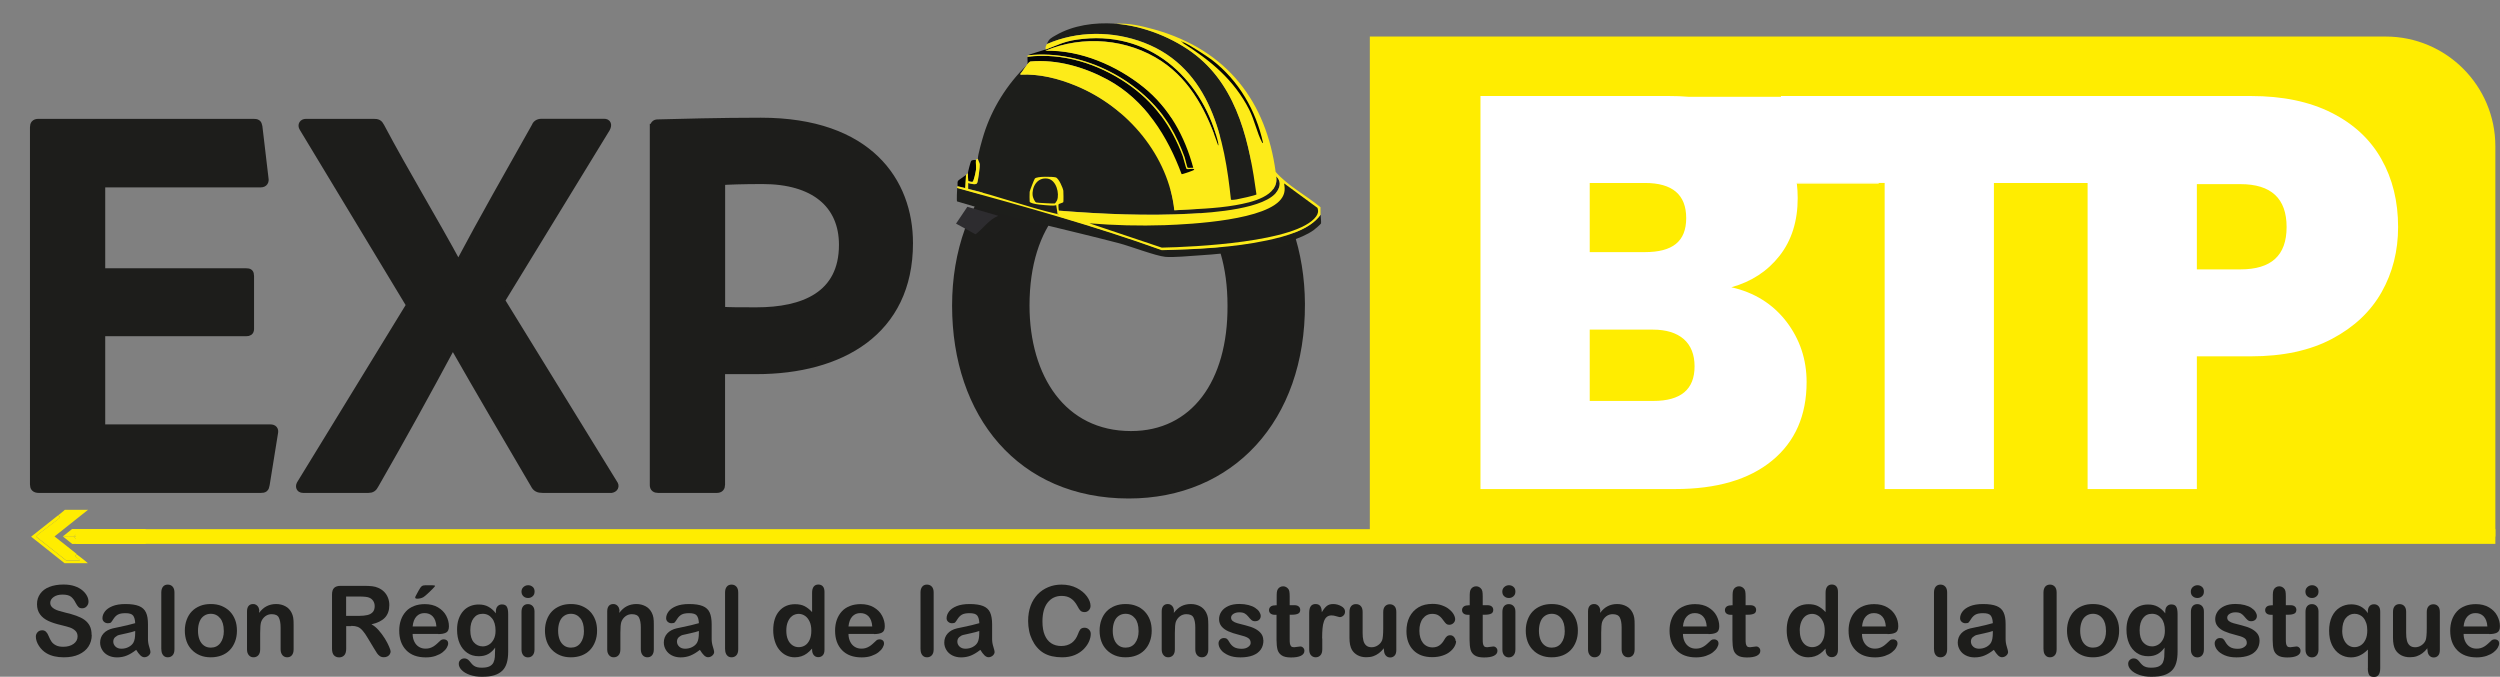 <svg xmlns="http://www.w3.org/2000/svg" id="Calque_1" data-name="Calque 1" viewBox="0 0 322.87 87.4"><rect x="0" y="0" width="322.87" height="87.4" fill="#808080" stroke="none"/><defs><style>      .cls-1 {        fill: #1d1e1b;      }      .cls-2, .cls-3 {        fill: #1d1d1b;      }      .cls-4 {        fill: #050505;      }      .cls-5 {        fill: #fff;      }      .cls-6 {        fill: #ffed00;      }      .cls-7 {        fill: #2d2c2f;      }      .cls-3 {        stroke: #1d1d1b;        stroke-miterlimit: 10;      }      .cls-8 {        fill: #fdeb19;      }      .cls-9 {        fill: #80761d;      }    </style></defs><path class="cls-6" d="M176.9,4.71h145.36v64.57h-131.19c-7.82,0-14.17-6.35-14.17-14.17V4.71h0Z" transform="translate(499.17 74) rotate(180)"></path><g><path class="cls-2" d="M11.85,82.01c0,.55-.14,1.04-.42,1.48s-.7.78-1.24,1.03-1.19.37-1.94.37c-.9,0-1.63-.17-2.22-.51-.41-.24-.75-.57-1.01-.98s-.39-.8-.39-1.19c0-.22.08-.41.23-.57s.35-.24.59-.24c.19,0,.36.06.49.19s.25.31.34.55c.12.29.24.53.37.72s.32.35.57.48.56.19.96.19c.54,0,.99-.13,1.33-.38s.51-.57.51-.95c0-.3-.09-.55-.28-.73s-.42-.33-.71-.43-.68-.2-1.17-.32c-.65-.15-1.2-.33-1.64-.54s-.79-.48-1.05-.84-.39-.79-.39-1.32.14-.94.41-1.33.67-.69,1.18-.89,1.12-.31,1.82-.31c.56,0,1.04.07,1.45.21s.74.32,1.01.55.46.47.59.72.19.5.19.74c0,.22-.08.42-.23.59s-.35.26-.58.26c-.21,0-.37-.05-.48-.16s-.23-.28-.36-.52c-.16-.34-.36-.61-.59-.8s-.6-.29-1.11-.29c-.47,0-.86.1-1.15.31s-.44.46-.44.75c0,.18.05.34.15.47s.24.25.41.34.35.17.53.22.47.13.88.24c.51.12.98.25,1.39.4s.77.32,1.06.53.52.47.68.78.24.7.24,1.16Z"></path><path class="cls-2" d="M17.57,83.94c-.41.32-.8.56-1.19.72-.38.16-.81.24-1.28.24-.43,0-.81-.09-1.14-.26s-.58-.4-.76-.7-.27-.61-.27-.95c0-.46.15-.86.44-1.18s.7-.54,1.21-.66c.11-.02.37-.08.8-.17s.79-.17,1.09-.24.63-.16.99-.26c-.02-.45-.11-.77-.27-.98s-.49-.31-.99-.31c-.43,0-.75.06-.97.18s-.4.3-.56.54-.26.4-.33.47-.2.11-.41.11c-.19,0-.35-.06-.49-.18s-.21-.28-.21-.47c0-.3.11-.59.32-.87s.54-.51.98-.69,1-.27,1.67-.27c.74,0,1.33.09,1.75.26s.73.45.9.83c.18.38.26.88.26,1.51,0,.4,0,.73,0,1.01s0,.58,0,.92c0,.32.05.65.16.99s.16.57.16.67c0,.17-.08.33-.24.47s-.35.21-.55.21c-.17,0-.34-.08-.51-.24s-.35-.4-.54-.71ZM17.46,81.49c-.25.09-.61.19-1.08.29s-.8.18-.98.22-.36.14-.52.28-.25.33-.25.58.1.47.29.65.45.27.76.27c.33,0,.64-.07.93-.22s.49-.34.62-.57c.15-.26.23-.68.23-1.26v-.24Z"></path><path class="cls-2" d="M20.83,83.86v-7.33c0-.34.08-.59.23-.77s.35-.26.61-.26.46.09.62.26.24.43.24.77v7.33c0,.34-.08.6-.24.77s-.36.26-.62.26-.45-.09-.6-.27-.23-.43-.23-.76Z"></path><path class="cls-2" d="M30.6,81.46c0,.5-.08.97-.24,1.39s-.38.79-.68,1.1-.65.54-1.07.7-.88.24-1.39.24-.97-.08-1.38-.25-.76-.4-1.06-.71-.53-.67-.68-1.09-.23-.88-.23-1.39.08-.98.24-1.41.38-.79.67-1.09.65-.53,1.07-.7.88-.24,1.38-.24.98.08,1.39.25.77.4,1.07.71.52.67.68,1.09.23.89.23,1.39ZM28.9,81.46c0-.69-.15-1.23-.46-1.61s-.71-.58-1.22-.58c-.33,0-.62.09-.87.26s-.45.42-.58.76-.2.72-.2,1.17.07.83.2,1.16.33.58.58.76.54.26.88.26c.51,0,.92-.19,1.22-.58s.46-.92.46-1.6Z"></path><path class="cls-2" d="M33.46,78.95v.2c.3-.39.62-.68.98-.86s.76-.28,1.22-.28.84.1,1.2.29.61.47.79.82c.11.21.18.43.22.67s.05.54.05.92v3.15c0,.34-.08.59-.23.77s-.36.26-.6.26-.46-.09-.61-.27-.24-.43-.24-.76v-2.82c0-.56-.08-.98-.23-1.28s-.46-.44-.93-.44c-.3,0-.58.09-.82.27s-.43.43-.54.74c-.08.25-.12.72-.12,1.41v2.12c0,.34-.08.6-.24.77s-.36.26-.62.26-.44-.09-.6-.27-.24-.43-.24-.76v-4.89c0-.32.07-.56.21-.72s.33-.24.58-.24c.15,0,.28.03.4.11s.22.18.29.32.11.31.11.51Z"></path><path class="cls-2" d="M45.35,80.86h-.64v2.92c0,.38-.08.67-.25.85s-.39.27-.66.27c-.29,0-.52-.1-.68-.28s-.24-.47-.24-.84v-6.99c0-.4.09-.68.27-.86s.46-.27.86-.27h2.99c.41,0,.77.02,1.06.05s.56.11.79.21c.28.12.54.29.76.51s.38.48.5.78.17.61.17.94c0,.68-.19,1.22-.57,1.62s-.96.69-1.74.86c.33.17.64.43.94.77s.56.7.8,1.08.41.73.54,1.03.2.52.2.63-.04.24-.11.36-.18.21-.31.28-.28.1-.46.1c-.21,0-.38-.05-.52-.15s-.26-.22-.36-.37-.24-.37-.41-.66l-.74-1.23c-.26-.45-.5-.79-.71-1.03s-.42-.4-.63-.48-.49-.13-.81-.13ZM46.4,77.04h-1.7v2.5h1.65c.44,0,.81-.04,1.11-.11s.53-.21.69-.39.24-.44.24-.76c0-.25-.06-.47-.19-.67s-.31-.34-.53-.43c-.21-.09-.64-.14-1.27-.14Z"></path><path class="cls-2" d="M56.6,81.87h-3.31c0,.38.08.72.23,1.02s.35.51.6.66.53.22.83.22c.2,0,.39-.02.55-.07s.33-.12.49-.22.3-.21.43-.33.3-.27.51-.47c.09-.07.21-.11.37-.11.17,0,.31.05.42.14s.16.23.16.4c0,.15-.06.33-.18.54s-.3.4-.54.59-.54.34-.91.47-.79.19-1.26.19c-1.09,0-1.93-.31-2.53-.93s-.9-1.46-.9-2.52c0-.5.07-.96.22-1.39s.37-.79.65-1.1.64-.54,1.05-.7.88-.24,1.39-.24c.66,0,1.23.14,1.7.42s.83.64,1.06,1.08.35.89.35,1.35c0,.43-.12.7-.37.83s-.59.19-1.03.19ZM53.29,80.91h3.07c-.04-.58-.2-1.01-.47-1.3s-.63-.43-1.07-.43-.77.15-1.04.44-.43.72-.49,1.29ZM55.03,75.59h.84c.21,0,.32.03.32.09,0,.03-.12.17-.35.4s-.46.46-.7.67-.4.34-.49.39c-.24.12-.49.18-.76.18-.18,0-.27-.05-.27-.15,0-.07.05-.19.16-.37l.28-.52c.16-.3.3-.49.42-.58s.3-.12.54-.12Z"></path><path class="cls-2" d="M65.63,79.26v4.91c0,.56-.06,1.04-.18,1.45-.12.4-.31.74-.58,1s-.61.46-1.04.59-.96.19-1.59.19c-.58,0-1.1-.08-1.56-.24s-.81-.37-1.06-.63-.37-.52-.37-.8c0-.21.07-.37.21-.5s.31-.2.51-.2c.25,0,.46.11.65.33.09.11.18.22.28.34s.2.21.32.29.26.14.42.18.36.06.57.06c.44,0,.78-.06,1.02-.18s.41-.29.51-.51.15-.45.17-.7.03-.65.04-1.2c-.26.36-.56.64-.9.83s-.75.28-1.22.28c-.57,0-1.06-.14-1.48-.43s-.75-.69-.98-1.21-.34-1.12-.34-1.8c0-.51.07-.97.21-1.37s.34-.75.59-1.03.55-.49.89-.63.7-.21,1.1-.21c.48,0,.89.09,1.24.28s.68.47.98.86v-.23c0-.29.07-.52.22-.68s.33-.24.56-.24c.33,0,.54.11.65.32s.16.52.16.92ZM60.74,81.4c0,.69.15,1.2.45,1.55s.69.53,1.16.53c.28,0,.55-.08.8-.23s.45-.38.61-.68.24-.67.24-1.11c0-.69-.15-1.23-.46-1.61s-.7-.58-1.2-.58-.87.18-1.16.55-.44.89-.44,1.57Z"></path><path class="cls-2" d="M68.2,77.23c-.24,0-.44-.07-.6-.22s-.25-.35-.25-.61c0-.24.09-.44.26-.59s.37-.23.6-.23.41.07.58.21.25.34.25.61-.08.46-.25.61-.36.22-.59.22ZM69.03,78.98v4.89c0,.34-.08.59-.24.77s-.37.26-.61.26-.45-.09-.6-.27-.23-.43-.23-.76v-4.84c0-.33.08-.59.23-.76s.36-.25.6-.25.45.08.61.25.24.4.24.71Z"></path><path class="cls-2" d="M77.11,81.46c0,.5-.08.97-.24,1.39s-.38.79-.68,1.1-.65.54-1.07.7-.88.24-1.39.24-.97-.08-1.38-.25-.76-.4-1.06-.71-.53-.67-.68-1.09-.23-.88-.23-1.39.08-.98.24-1.41.38-.79.67-1.09.65-.53,1.07-.7.88-.24,1.38-.24.98.08,1.39.25.77.4,1.07.71.52.67.68,1.09.23.89.23,1.39ZM75.41,81.46c0-.69-.15-1.23-.46-1.61s-.71-.58-1.22-.58c-.33,0-.62.09-.87.26s-.45.42-.58.76-.2.72-.2,1.17.07.83.2,1.16.33.58.58.76.54.26.88.26c.51,0,.92-.19,1.22-.58s.46-.92.46-1.6Z"></path><path class="cls-2" d="M79.98,78.95v.2c.3-.39.62-.68.98-.86s.76-.28,1.22-.28.84.1,1.2.29.61.47.79.82c.11.21.18.43.22.67s.05.54.05.92v3.15c0,.34-.08.59-.23.77s-.36.26-.6.26-.46-.09-.61-.27-.24-.43-.24-.76v-2.82c0-.56-.08-.98-.23-1.28s-.46-.44-.93-.44c-.3,0-.58.09-.82.27s-.43.43-.54.74c-.08.25-.12.72-.12,1.41v2.12c0,.34-.08.6-.24.77s-.36.26-.62.26-.44-.09-.6-.27-.24-.43-.24-.76v-4.89c0-.32.07-.56.21-.72s.33-.24.58-.24c.15,0,.28.03.4.11s.22.18.29.32.11.31.11.51Z"></path><path class="cls-2" d="M90.37,83.94c-.41.32-.8.56-1.19.72s-.81.24-1.28.24c-.43,0-.81-.09-1.14-.26s-.58-.4-.76-.7-.27-.61-.27-.95c0-.46.15-.86.44-1.18s.7-.54,1.21-.66c.11-.02.37-.08.8-.17s.79-.17,1.09-.24.63-.16.99-.26c-.02-.45-.11-.77-.27-.98s-.49-.31-.99-.31c-.43,0-.75.06-.97.18s-.4.3-.56.54-.26.4-.33.47-.2.11-.41.11c-.19,0-.35-.06-.49-.18s-.21-.28-.21-.47c0-.3.11-.59.32-.87s.54-.51.98-.69,1-.27,1.67-.27c.74,0,1.33.09,1.75.26s.73.45.9.83.26.88.26,1.51c0,.4,0,.73,0,1.01s0,.58,0,.92c0,.32.05.65.16.99s.16.57.16.67c0,.17-.08.33-.24.47s-.35.21-.55.21c-.17,0-.34-.08-.51-.24s-.35-.4-.54-.71ZM90.26,81.49c-.25.09-.61.19-1.08.29s-.8.18-.98.22-.36.14-.52.28-.25.33-.25.58.1.47.29.65.45.27.76.27c.33,0,.64-.07.93-.22s.49-.34.62-.57c.15-.26.23-.68.23-1.26v-.24Z"></path><path class="cls-2" d="M93.64,83.86v-7.33c0-.34.08-.59.23-.77s.35-.26.61-.26.46.09.62.26.24.43.24.77v7.33c0,.34-.08.6-.24.77s-.36.26-.62.26-.45-.09-.6-.27-.23-.43-.23-.76Z"></path><path class="cls-2" d="M104.88,83.93v-.17c-.23.26-.45.47-.67.63s-.46.29-.72.37-.54.13-.85.13c-.4,0-.78-.09-1.12-.26s-.64-.42-.89-.73-.44-.69-.57-1.12-.2-.89-.2-1.39c0-1.06.26-1.88.77-2.47s1.2-.89,2.04-.89c.49,0,.9.08,1.23.25s.66.42.98.77v-2.5c0-.35.07-.61.21-.79s.34-.27.59-.27.45.08.59.24.21.4.21.72v7.46c0,.32-.07.56-.22.72s-.34.24-.58.24-.42-.08-.57-.25-.23-.41-.23-.72ZM101.55,81.44c0,.46.07.85.21,1.17s.34.56.59.73.52.24.81.24.57-.08.81-.23.44-.39.59-.71.22-.72.22-1.2c0-.45-.07-.84-.22-1.16s-.34-.57-.59-.74-.52-.26-.82-.26-.59.09-.83.26-.43.43-.57.76-.2.71-.2,1.14Z"></path><path class="cls-2" d="M112.89,81.87h-3.31c0,.38.08.72.23,1.02s.35.51.6.66.53.22.83.22c.2,0,.39-.02.55-.07s.33-.12.49-.22.3-.21.43-.33.3-.27.51-.47c.09-.07.21-.11.37-.11.17,0,.31.05.42.14s.16.23.16.4c0,.15-.06.33-.18.54s-.3.4-.54.59-.54.34-.91.47-.79.19-1.26.19c-1.09,0-1.93-.31-2.53-.93s-.9-1.46-.9-2.52c0-.5.07-.96.22-1.39s.37-.79.65-1.1.64-.54,1.05-.7.88-.24,1.39-.24c.66,0,1.23.14,1.7.42s.83.64,1.06,1.08.35.89.35,1.35c0,.43-.12.7-.37.83s-.59.19-1.03.19ZM109.58,80.91h3.07c-.04-.58-.2-1.01-.47-1.3s-.63-.43-1.07-.43-.77.15-1.04.44-.43.72-.49,1.29Z"></path><path class="cls-2" d="M118.88,83.86v-7.33c0-.34.08-.59.23-.77s.35-.26.61-.26.46.09.62.26.24.43.24.77v7.33c0,.34-.08.6-.24.77s-.36.26-.62.26-.45-.09-.6-.27-.23-.43-.23-.76Z"></path><path class="cls-2" d="M126.59,83.94c-.41.32-.8.56-1.19.72s-.81.24-1.28.24c-.43,0-.81-.09-1.14-.26s-.58-.4-.76-.7-.27-.61-.27-.95c0-.46.15-.86.44-1.18s.7-.54,1.21-.66c.11-.02.37-.08.8-.17s.79-.17,1.09-.24.63-.16.99-.26c-.02-.45-.11-.77-.27-.98s-.49-.31-.99-.31c-.43,0-.75.06-.97.18s-.4.3-.56.54-.26.4-.33.47-.2.11-.41.11c-.19,0-.35-.06-.49-.18s-.21-.28-.21-.47c0-.3.11-.59.32-.87s.54-.51.98-.69,1-.27,1.67-.27c.74,0,1.33.09,1.75.26s.73.45.9.83.26.88.26,1.51c0,.4,0,.73,0,1.01s0,.58,0,.92c0,.32.05.65.16.99.11.34.16.57.16.67,0,.17-.08.33-.24.47s-.35.21-.55.21c-.17,0-.34-.08-.51-.24s-.35-.4-.54-.71ZM126.47,81.49c-.25.09-.61.19-1.08.29s-.8.18-.98.22-.36.14-.52.28-.25.33-.25.58.1.47.29.65.45.27.76.27c.33,0,.64-.07.93-.22s.49-.34.62-.57c.15-.26.23-.68.23-1.26v-.24Z"></path><path class="cls-2" d="M140.87,81.87c0,.29-.07.6-.21.94s-.37.67-.67.99c-.31.32-.7.59-1.17.79-.48.2-1.03.3-1.66.3-.48,0-.91-.05-1.31-.14-.39-.09-.75-.23-1.07-.42-.32-.19-.61-.44-.88-.76-.24-.28-.44-.6-.61-.96-.17-.35-.3-.73-.38-1.13-.08-.4-.13-.83-.13-1.28,0-.73.11-1.38.32-1.96.21-.58.52-1.07.91-1.48s.86-.72,1.39-.94,1.1-.32,1.7-.32c.73,0,1.39.15,1.96.44.57.29,1.01.66,1.32,1.09.31.43.46.84.46,1.22,0,.21-.07.4-.22.56s-.33.24-.54.24c-.24,0-.41-.06-.53-.17s-.25-.3-.39-.58c-.24-.45-.52-.79-.85-1.01-.32-.22-.72-.33-1.2-.33-.76,0-1.36.29-1.81.86-.45.57-.67,1.39-.67,2.45,0,.71.1,1.29.3,1.76s.48.82.84,1.05c.36.23.79.35,1.28.35.53,0,.97-.13,1.34-.39s.64-.65.83-1.15c.08-.24.18-.43.29-.59.12-.15.3-.23.56-.23.22,0,.41.08.56.23.16.15.24.34.24.57Z"></path><path class="cls-2" d="M148.74,81.46c0,.5-.08.97-.24,1.39-.16.43-.38.79-.68,1.1s-.65.54-1.07.7c-.41.16-.88.24-1.39.24s-.97-.08-1.38-.25-.76-.4-1.06-.71c-.3-.31-.53-.67-.68-1.09s-.23-.88-.23-1.39.08-.98.24-1.41c.16-.43.38-.79.67-1.09.29-.3.65-.53,1.07-.7.42-.16.88-.24,1.38-.24s.98.08,1.39.25c.42.16.77.4,1.07.71s.52.67.68,1.09.23.89.23,1.39ZM147.04,81.46c0-.69-.15-1.23-.46-1.61s-.71-.58-1.22-.58c-.33,0-.62.09-.87.26-.25.17-.45.42-.58.76s-.2.72-.2,1.17.07.83.2,1.16c.13.33.33.58.58.76.25.18.54.26.88.26.51,0,.92-.19,1.22-.58s.46-.92.46-1.6Z"></path><path class="cls-2" d="M151.6,78.95v.2c.3-.39.62-.68.97-.86s.76-.28,1.22-.28.84.1,1.2.29c.35.19.61.47.79.82.11.21.18.43.22.67.03.24.05.54.05.92v3.15c0,.34-.08.59-.23.77s-.36.26-.6.26-.46-.09-.61-.27c-.16-.18-.24-.43-.24-.76v-2.82c0-.56-.08-.98-.23-1.28s-.46-.44-.93-.44c-.3,0-.58.09-.82.27s-.43.43-.54.74c-.08.25-.12.72-.12,1.41v2.12c0,.34-.08.6-.24.77-.16.17-.36.26-.62.26s-.44-.09-.6-.27c-.16-.18-.24-.43-.24-.76v-4.89c0-.32.07-.56.21-.72.14-.16.33-.24.58-.24.15,0,.28.03.4.11.12.07.22.18.29.32.07.14.11.31.11.51Z"></path><path class="cls-2" d="M163.17,82.68c0,.47-.11.87-.34,1.2-.23.33-.56.58-1.01.76-.44.17-.98.26-1.62.26s-1.13-.09-1.56-.28-.75-.42-.96-.7c-.21-.28-.31-.56-.31-.84,0-.19.07-.34.2-.48.13-.13.3-.2.5-.2.18,0,.31.04.41.13.09.09.19.21.27.37.17.3.38.53.62.67s.57.22.99.22c.34,0,.62-.08.83-.23s.33-.32.33-.52c0-.3-.11-.51-.34-.65-.22-.14-.6-.27-1.11-.39-.58-.14-1.06-.3-1.42-.46s-.66-.37-.88-.63c-.22-.26-.33-.58-.33-.96,0-.34.1-.66.3-.96.2-.3.5-.54.89-.72.39-.18.87-.27,1.43-.27.44,0,.83.05,1.18.14.35.09.64.21.87.37.23.15.41.32.53.51.12.19.18.37.18.54,0,.19-.07.35-.2.48s-.31.19-.55.19c-.17,0-.32-.05-.44-.15-.12-.1-.26-.25-.42-.45-.13-.16-.28-.3-.45-.4s-.41-.15-.71-.15-.56.07-.76.2c-.2.13-.3.29-.3.49,0,.18.07.32.22.44s.35.21.6.28c.25.07.6.16,1.04.27.52.13.95.28,1.28.46.33.18.58.39.76.63.17.24.26.52.26.83Z"></path><path class="cls-2" d="M164.69,78.17h.19v-1.02c0-.27,0-.49.02-.64.02-.15.05-.29.12-.4.07-.12.16-.21.28-.28s.26-.11.41-.11c.21,0,.41.08.58.24.12.11.19.24.22.39s.05.37.05.66v1.15h.62c.24,0,.42.06.55.17.13.11.19.26.19.44,0,.23-.09.39-.27.48-.18.09-.44.14-.77.14h-.32v3.11c0,.26,0,.47.03.61s.07.26.15.35.21.13.39.13c.1,0,.23-.02.4-.05.17-.03.3-.05.4-.05.14,0,.26.05.37.16.11.11.16.24.16.41,0,.27-.15.48-.45.63s-.72.22-1.28.22-.93-.09-1.2-.27-.45-.42-.54-.74c-.08-.31-.13-.73-.13-1.26v-3.24h-.22c-.24,0-.43-.06-.56-.17-.13-.12-.19-.26-.19-.44s.07-.32.2-.44c.13-.11.33-.17.59-.17Z"></path><path class="cls-2" d="M170.77,82.45v1.41c0,.34-.08.6-.24.77s-.37.26-.61.26-.44-.09-.6-.26c-.16-.17-.24-.43-.24-.77v-4.71c0-.76.27-1.14.82-1.14.28,0,.48.09.61.27s.19.44.2.79c.2-.35.41-.61.62-.79.21-.18.5-.27.85-.27s.7.09,1.03.27.5.41.5.71c0,.21-.07.38-.21.51-.14.13-.3.2-.46.2-.06,0-.21-.04-.45-.11-.24-.08-.45-.11-.63-.11-.25,0-.45.07-.61.2s-.28.32-.37.58-.15.56-.18.91-.05.78-.05,1.29Z"></path><path class="cls-2" d="M178.72,83.94v-.22c-.2.26-.41.47-.64.64s-.47.3-.73.39-.57.13-.9.13c-.41,0-.77-.08-1.1-.25-.32-.17-.57-.4-.75-.7-.21-.36-.32-.88-.32-1.55v-3.35c0-.34.08-.59.23-.76s.35-.25.61-.25.46.08.62.25.24.42.24.76v2.71c0,.39.03.72.1.99s.18.47.36.63c.17.15.4.23.7.23s.55-.08.81-.25.44-.39.55-.66c.09-.24.14-.76.14-1.57v-2.06c0-.33.08-.59.24-.76s.36-.25.61-.25.45.08.61.25.23.42.23.76v4.9c0,.32-.07.56-.22.72-.15.16-.34.24-.57.24s-.42-.08-.57-.25c-.15-.17-.23-.4-.23-.7Z"></path><path class="cls-2" d="M188.05,82.8c0,.21-.06.44-.19.67-.13.24-.32.47-.58.68-.26.22-.58.39-.98.52s-.83.2-1.33.2c-1.04,0-1.86-.3-2.45-.91s-.88-1.43-.88-2.45c0-.69.13-1.31.4-1.84s.66-.94,1.16-1.24,1.11-.44,1.82-.44c.44,0,.84.06,1.2.19.37.13.68.29.93.5.25.2.45.42.58.65.13.23.2.44.2.64s-.08.37-.23.51c-.15.14-.33.21-.55.21-.14,0-.26-.04-.35-.11-.09-.07-.2-.19-.31-.35-.21-.31-.42-.55-.65-.71-.22-.16-.51-.24-.86-.24-.5,0-.9.2-1.21.59s-.46.92-.46,1.6c0,.32.04.61.12.88s.19.49.34.68.33.33.54.43.44.15.69.15c.34,0,.63-.08.87-.24.24-.16.46-.4.64-.72.1-.19.21-.34.33-.45s.27-.16.44-.16c.21,0,.38.08.51.24s.2.32.2.5Z"></path><path class="cls-2" d="M189.62,78.17h.19v-1.02c0-.27,0-.49.02-.64.02-.15.05-.29.12-.4.07-.12.16-.21.28-.28s.26-.11.41-.11c.21,0,.41.08.58.24.12.11.19.24.22.39.03.15.05.37.05.66v1.15h.62c.24,0,.42.06.55.17.13.11.19.26.19.44,0,.23-.09.39-.27.48-.18.09-.44.14-.77.14h-.32v3.11c0,.26,0,.47.03.61.02.14.07.26.15.35.08.09.21.13.39.13.1,0,.23-.02.4-.05s.3-.05.4-.05c.14,0,.26.05.37.16.11.11.16.24.16.41,0,.27-.15.48-.45.63s-.72.22-1.28.22c-.53,0-.93-.09-1.2-.27s-.45-.42-.54-.74c-.08-.31-.13-.73-.13-1.26v-3.24h-.22c-.24,0-.43-.06-.56-.17s-.19-.26-.19-.44.07-.32.2-.44c.13-.11.33-.17.59-.17Z"></path><path class="cls-2" d="M194.87,77.23c-.24,0-.44-.07-.6-.22-.17-.14-.25-.35-.25-.61,0-.24.09-.44.26-.59.17-.15.37-.23.6-.23s.41.07.58.21.25.34.25.61-.08.46-.25.61-.36.22-.59.22ZM195.71,78.98v4.89c0,.34-.08.59-.24.77s-.37.26-.61.26-.45-.09-.6-.27c-.16-.18-.23-.43-.23-.76v-4.84c0-.33.08-.59.23-.76.15-.17.36-.25.6-.25s.45.08.61.25.24.4.24.71Z"></path><path class="cls-2" d="M203.78,81.46c0,.5-.08.97-.24,1.39s-.38.79-.68,1.1-.65.54-1.07.7-.88.24-1.39.24-.97-.08-1.38-.25c-.41-.16-.76-.4-1.06-.71-.3-.31-.53-.67-.68-1.09-.15-.42-.23-.88-.23-1.39s.08-.98.24-1.41.38-.79.67-1.09.65-.53,1.07-.7.88-.24,1.38-.24.98.08,1.39.25.77.4,1.07.71.52.67.68,1.09c.16.42.23.89.23,1.39ZM202.08,81.46c0-.69-.15-1.23-.46-1.61-.3-.38-.71-.58-1.22-.58-.33,0-.62.09-.87.26s-.45.42-.58.76-.2.72-.2,1.17.07.83.2,1.16c.13.33.33.58.58.76.25.18.54.26.88.26.51,0,.92-.19,1.22-.58.3-.39.46-.92.46-1.6Z"></path><path class="cls-2" d="M206.65,78.95v.2c.3-.39.62-.68.98-.86.35-.18.76-.28,1.22-.28s.84.1,1.2.29.61.47.79.82c.11.21.18.43.22.67s.05.54.05.92v3.15c0,.34-.08.59-.23.77-.16.17-.36.26-.6.26s-.46-.09-.61-.27-.24-.43-.24-.76v-2.82c0-.56-.08-.98-.23-1.28-.16-.3-.46-.44-.93-.44-.3,0-.58.09-.82.27s-.43.43-.54.74c-.08.25-.12.72-.12,1.41v2.12c0,.34-.08.6-.24.77-.16.17-.36.26-.62.26s-.44-.09-.6-.27-.24-.43-.24-.76v-4.89c0-.32.07-.56.21-.72s.33-.24.58-.24c.15,0,.28.03.4.11s.22.18.29.32c.07.14.11.31.11.51Z"></path><path class="cls-2" d="M220.66,81.87h-3.31c0,.38.08.72.23,1.02.15.29.35.51.6.66.25.15.53.22.83.22.2,0,.39-.02.55-.07.17-.05.33-.12.49-.22s.3-.21.43-.33.3-.27.51-.47c.09-.07.21-.11.37-.11.17,0,.31.05.42.14s.16.23.16.4c0,.15-.06.33-.18.54s-.3.4-.54.59c-.24.19-.54.34-.91.47-.37.12-.79.19-1.26.19-1.09,0-1.93-.31-2.53-.93s-.9-1.46-.9-2.52c0-.5.07-.96.22-1.39s.37-.79.65-1.1.64-.54,1.05-.7.88-.24,1.39-.24c.66,0,1.23.14,1.7.42.47.28.83.64,1.06,1.08s.35.89.35,1.35c0,.43-.12.7-.37.83s-.59.19-1.03.19ZM217.35,80.91h3.07c-.04-.58-.2-1.01-.47-1.3-.27-.29-.63-.43-1.07-.43s-.77.15-1.04.44c-.27.29-.44.72-.49,1.29Z"></path><path class="cls-2" d="M223.57,78.17h.19v-1.02c0-.27,0-.49.02-.64.02-.15.05-.29.12-.4.07-.12.16-.21.28-.28s.26-.11.41-.11c.21,0,.41.08.58.24.12.11.19.24.22.39.03.15.05.37.05.66v1.15h.62c.24,0,.42.06.55.17.13.11.19.26.19.44,0,.23-.09.39-.27.48-.18.09-.44.14-.77.14h-.32v3.11c0,.26,0,.47.03.61.02.14.07.26.15.35.08.09.21.13.39.13.1,0,.23-.02.4-.05s.3-.05.4-.05c.14,0,.26.05.37.16.11.11.16.24.16.41,0,.27-.15.48-.45.63s-.72.22-1.28.22c-.53,0-.93-.09-1.2-.27s-.45-.42-.54-.74c-.08-.31-.13-.73-.13-1.26v-3.24h-.22c-.24,0-.43-.06-.56-.17s-.19-.26-.19-.44.07-.32.2-.44c.13-.11.33-.17.59-.17Z"></path><path class="cls-2" d="M235.77,83.93v-.17c-.23.26-.45.47-.67.63-.22.16-.46.29-.72.37-.26.08-.54.13-.85.13-.4,0-.78-.09-1.12-.26-.35-.17-.64-.42-.9-.73s-.44-.69-.57-1.12c-.13-.43-.19-.89-.19-1.39,0-1.06.26-1.88.77-2.47s1.2-.89,2.04-.89c.49,0,.9.08,1.23.25s.66.42.98.77v-2.5c0-.35.07-.61.21-.79.14-.18.34-.27.59-.27s.45.08.59.24c.14.16.21.4.21.72v7.46c0,.32-.07.56-.22.72s-.34.24-.58.24-.42-.08-.57-.25c-.15-.17-.23-.41-.23-.72ZM232.44,81.44c0,.46.07.85.21,1.17.14.32.34.56.58.73.25.16.52.24.81.24s.57-.08.81-.23c.25-.15.44-.39.59-.71.15-.32.22-.72.22-1.2,0-.45-.07-.84-.22-1.16-.15-.32-.35-.57-.59-.74-.25-.17-.52-.26-.82-.26s-.59.09-.83.26-.43.43-.57.76c-.13.33-.2.71-.2,1.14Z"></path><path class="cls-2" d="M243.78,81.87h-3.31c0,.38.08.72.23,1.02.15.29.35.51.6.66.25.15.53.22.83.22.2,0,.39-.02.55-.07.17-.05.33-.12.49-.22s.3-.21.43-.33.3-.27.51-.47c.09-.07.21-.11.37-.11.17,0,.31.05.42.14s.16.23.16.4c0,.15-.06.33-.18.54s-.3.4-.54.59c-.24.19-.54.34-.91.47-.37.12-.79.19-1.26.19-1.09,0-1.93-.31-2.53-.93s-.9-1.46-.9-2.52c0-.5.07-.96.22-1.39s.37-.79.65-1.1.64-.54,1.05-.7.88-.24,1.39-.24c.66,0,1.23.14,1.7.42.47.28.83.64,1.06,1.08.24.44.35.89.35,1.35,0,.43-.12.7-.37.83s-.59.19-1.03.19ZM240.48,80.91h3.07c-.04-.58-.2-1.01-.47-1.3-.27-.29-.63-.43-1.07-.43s-.77.15-1.04.44c-.27.29-.44.72-.49,1.29Z"></path><path class="cls-2" d="M249.77,83.86v-7.33c0-.34.08-.59.23-.77.15-.17.35-.26.61-.26s.46.09.62.26.24.43.24.77v7.33c0,.34-.08.6-.24.77-.16.17-.36.26-.62.26s-.45-.09-.6-.27c-.16-.18-.23-.43-.23-.76Z"></path><path class="cls-2" d="M257.48,83.94c-.41.32-.8.56-1.19.72-.38.16-.81.24-1.28.24-.43,0-.81-.09-1.14-.26-.33-.17-.58-.4-.76-.7s-.27-.61-.27-.95c0-.46.15-.86.44-1.18s.7-.54,1.21-.66c.11-.02.37-.08.8-.17s.79-.17,1.09-.24c.3-.07.63-.16.99-.26-.02-.45-.11-.77-.27-.98-.16-.21-.49-.31-.99-.31-.43,0-.75.06-.97.18-.22.12-.4.3-.56.54-.15.24-.26.4-.33.47-.06.08-.2.11-.41.11-.19,0-.35-.06-.49-.18-.14-.12-.21-.28-.21-.47,0-.3.11-.59.32-.87s.54-.51.98-.69c.45-.18,1-.27,1.67-.27.74,0,1.33.09,1.75.26s.73.45.9.83c.18.38.26.88.26,1.51,0,.4,0,.73,0,1.01,0,.28,0,.58,0,.92,0,.32.05.65.16.99.1.34.16.57.16.67,0,.17-.08.33-.24.47-.16.14-.35.21-.55.21-.17,0-.35-.08-.51-.24s-.35-.4-.54-.71ZM257.37,81.49c-.25.09-.61.19-1.08.29-.47.1-.8.18-.98.22s-.35.14-.52.28-.25.33-.25.58.1.47.29.65.45.27.76.27c.33,0,.64-.07.93-.22.28-.15.49-.34.62-.57.15-.26.23-.68.23-1.26v-.24Z"></path><path class="cls-2" d="M263.91,83.86v-7.33c0-.34.08-.59.23-.77.15-.17.35-.26.61-.26s.46.09.62.26.24.43.24.77v7.33c0,.34-.08.6-.24.77-.16.17-.36.26-.62.26s-.45-.09-.6-.27c-.16-.18-.23-.43-.23-.76Z"></path><path class="cls-2" d="M273.68,81.46c0,.5-.08.97-.24,1.39s-.38.79-.68,1.1-.65.54-1.07.7-.88.24-1.39.24-.97-.08-1.38-.25-.76-.4-1.06-.71c-.3-.31-.53-.67-.68-1.09-.15-.42-.23-.88-.23-1.39s.08-.98.24-1.41.38-.79.67-1.09.65-.53,1.07-.7.88-.24,1.38-.24.98.08,1.39.25.77.4,1.07.71.52.67.68,1.09c.16.42.23.89.23,1.39ZM271.98,81.46c0-.69-.15-1.23-.46-1.61-.3-.38-.71-.58-1.22-.58-.33,0-.62.09-.87.26s-.45.42-.58.76-.2.72-.2,1.17.07.83.2,1.16c.13.33.33.58.58.76.25.18.54.26.88.26.51,0,.92-.19,1.22-.58.3-.39.46-.92.46-1.6Z"></path><path class="cls-2" d="M281.23,79.26v4.91c0,.56-.06,1.04-.18,1.45-.12.4-.31.74-.58,1s-.61.46-1.04.59c-.43.13-.96.19-1.59.19-.58,0-1.1-.08-1.56-.24s-.81-.37-1.06-.63-.37-.52-.37-.8c0-.21.07-.37.21-.5s.31-.2.51-.2c.25,0,.46.11.65.33.09.11.18.22.28.34.1.11.21.21.32.29.12.08.26.14.42.18s.35.06.57.06c.44,0,.78-.06,1.02-.18.24-.12.41-.29.51-.51.1-.22.15-.45.17-.7s.03-.65.04-1.2c-.26.36-.56.64-.9.83-.34.19-.75.28-1.22.28-.57,0-1.06-.14-1.48-.43-.42-.29-.75-.69-.98-1.21s-.34-1.12-.34-1.8c0-.51.07-.97.21-1.37.14-.41.34-.75.59-1.03s.55-.49.89-.63.7-.21,1.1-.21c.48,0,.89.09,1.24.28s.68.47.98.86v-.23c0-.29.07-.52.22-.68s.33-.24.56-.24c.33,0,.54.11.65.32s.16.52.16.92ZM276.33,81.4c0,.69.15,1.2.45,1.55.3.35.69.53,1.16.53.28,0,.55-.08.8-.23.25-.15.45-.38.61-.68s.24-.67.24-1.11c0-.69-.15-1.23-.46-1.61-.3-.38-.7-.58-1.2-.58s-.87.18-1.16.55c-.29.37-.44.89-.44,1.57Z"></path><path class="cls-2" d="M283.79,77.23c-.24,0-.44-.07-.6-.22-.17-.14-.25-.35-.25-.61,0-.24.09-.44.26-.59.17-.15.37-.23.6-.23s.41.07.58.21.25.34.25.61-.08.46-.25.61-.36.22-.59.22ZM284.63,78.98v4.89c0,.34-.08.59-.24.77s-.37.26-.61.26-.45-.09-.6-.27c-.16-.18-.23-.43-.23-.76v-4.84c0-.33.08-.59.23-.76.15-.17.36-.25.6-.25s.45.08.61.25.24.4.24.71Z"></path><path class="cls-2" d="M291.82,82.68c0,.47-.11.87-.34,1.2s-.56.58-1.01.76c-.44.17-.98.26-1.62.26s-1.13-.09-1.56-.28-.75-.42-.96-.7-.31-.56-.31-.84c0-.19.07-.34.2-.48s.3-.2.5-.2c.18,0,.31.04.41.13s.19.21.27.37c.17.3.38.53.62.67.24.15.57.22.99.22.34,0,.62-.08.83-.23.22-.15.33-.32.33-.52,0-.3-.11-.51-.34-.65-.22-.14-.6-.27-1.11-.39-.58-.14-1.06-.3-1.42-.46-.37-.16-.66-.37-.88-.63s-.33-.58-.33-.96c0-.34.1-.66.3-.96s.5-.54.89-.72c.39-.18.87-.27,1.43-.27.44,0,.83.05,1.18.14.35.09.64.21.87.37.23.15.41.32.53.51.12.19.18.37.18.54,0,.19-.06.35-.2.48-.13.12-.31.19-.55.19-.17,0-.32-.05-.44-.15-.12-.1-.26-.25-.42-.45-.13-.16-.28-.3-.45-.4s-.41-.15-.71-.15-.56.07-.76.2-.3.29-.3.49c0,.18.07.32.22.44s.35.21.6.28.6.16,1.04.27c.52.13.95.28,1.29.46.33.18.58.39.76.63.17.24.26.52.26.83Z"></path><path class="cls-2" d="M293.34,78.17h.19v-1.02c0-.27,0-.49.02-.64.02-.15.05-.29.12-.4.07-.12.16-.21.28-.28s.26-.11.41-.11c.21,0,.41.08.58.24.12.11.19.24.22.39.03.15.05.37.05.66v1.15h.62c.24,0,.42.06.55.17.13.11.19.26.19.44,0,.23-.09.39-.27.48-.18.09-.44.14-.77.14h-.32v3.11c0,.26,0,.47.03.61.02.14.07.26.15.35.08.09.21.13.39.13.1,0,.23-.02.4-.05s.3-.05.4-.05c.14,0,.26.05.37.16.11.11.16.24.16.41,0,.27-.15.48-.45.63s-.72.22-1.28.22c-.53,0-.93-.09-1.2-.27s-.45-.42-.54-.74c-.08-.31-.13-.73-.13-1.26v-3.24h-.22c-.24,0-.43-.06-.56-.17s-.19-.26-.19-.44.07-.32.2-.44c.13-.11.33-.17.59-.17Z"></path><path class="cls-2" d="M298.59,77.23c-.24,0-.44-.07-.6-.22-.17-.14-.25-.35-.25-.61,0-.24.09-.44.26-.59.17-.15.37-.23.6-.23s.41.07.58.21.25.34.25.61-.08.46-.25.61-.36.22-.59.22ZM299.43,78.98v4.89c0,.34-.08.59-.24.77s-.37.26-.61.26-.45-.09-.6-.27c-.16-.18-.23-.43-.23-.76v-4.84c0-.33.08-.59.23-.76.15-.17.36-.25.6-.25s.45.08.61.25.24.4.24.71Z"></path><path class="cls-2" d="M305.81,86.27v-2.38c-.33.33-.67.58-1.02.75-.35.17-.74.26-1.17.26-.52,0-1-.14-1.43-.41-.43-.28-.77-.67-1.02-1.19-.25-.52-.37-1.13-.37-1.83s.12-1.33.37-1.85.59-.9,1.03-1.17c.44-.27.93-.4,1.46-.4.45,0,.86.09,1.22.28s.67.47.92.86v-.2c0-.31.07-.54.22-.71s.34-.24.58-.24.43.08.58.24.22.4.22.71v7.31c0,.75-.27,1.13-.8,1.13-.33,0-.55-.1-.65-.3-.1-.2-.15-.48-.15-.82ZM302.49,81.44c0,.45.07.85.22,1.17.15.33.34.57.58.73s.5.24.77.24c.3,0,.58-.08.83-.24s.45-.4.61-.73.23-.73.23-1.21c0-.34-.04-.64-.13-.92-.09-.27-.21-.5-.36-.68s-.33-.31-.53-.4-.41-.13-.63-.13c-.45,0-.83.19-1.13.56s-.45.91-.45,1.6Z"></path><path class="cls-2" d="M313.49,83.94v-.22c-.2.26-.41.47-.64.64s-.47.3-.73.39-.57.13-.9.13c-.41,0-.77-.08-1.1-.25-.32-.17-.57-.4-.75-.7-.21-.36-.32-.88-.32-1.55v-3.35c0-.34.08-.59.23-.76s.35-.25.61-.25.46.08.62.25.24.42.24.76v2.71c0,.39.03.72.1.99s.18.47.36.63c.17.15.4.23.7.23s.55-.08.81-.25.44-.39.55-.66c.09-.24.14-.76.14-1.57v-2.06c0-.33.08-.59.24-.76s.36-.25.61-.25.45.08.61.25.23.42.23.76v4.9c0,.32-.07.56-.22.72-.15.16-.34.24-.57.24s-.42-.08-.57-.25c-.15-.17-.23-.4-.23-.7Z"></path><path class="cls-2" d="M321.48,81.87h-3.31c0,.38.08.72.23,1.02.15.29.35.51.6.66.25.15.53.22.83.22.2,0,.39-.02.55-.07.17-.05.33-.12.49-.22s.3-.21.43-.33.3-.27.51-.47c.09-.07.21-.11.37-.11.17,0,.31.05.42.14s.16.23.16.4c0,.15-.06.33-.18.54s-.3.4-.54.59c-.24.19-.54.34-.91.47-.37.12-.79.19-1.26.19-1.09,0-1.93-.31-2.53-.93s-.9-1.46-.9-2.52c0-.5.07-.96.22-1.39s.37-.79.65-1.1.64-.54,1.05-.7.88-.24,1.39-.24c.66,0,1.23.14,1.7.42.47.28.83.64,1.06,1.08s.35.89.35,1.35c0,.43-.12.7-.37.83s-.59.19-1.03.19ZM318.17,80.91h3.07c-.04-.58-.2-1.01-.47-1.3-.27-.29-.63-.43-1.07-.43s-.77.15-1.04.44c-.27.29-.44.72-.49,1.29Z"></path></g><path class="cls-3" d="M34.33,62.58c-.07.5-.22.58-.65.58H5.02c-.5,0-.65-.22-.65-.58V16.43c0-.36.14-.58.58-.58h27.79c.43,0,.58.07.65.5l.79,6.7c.07.36-.07.65-.5.65H13.09v11.45h18.72c.36,0,.5.07.5.5v6.84c0,.36-.22.43-.5.43H13.09v12.39h21.82c.43,0,.58.22.5.58l-1.08,6.7Z"></path><path class="cls-3" d="M64.71,38.82l14.54,23.62c.29.36.07.65-.29.72h-8.86c-.58,0-.86-.14-1.08-.58-3.46-5.9-6.98-11.88-10.51-18.07h-.07c-3.24,6.05-6.62,12.17-10.01,18.07-.22.43-.43.58-.86.58h-8.42c-.5,0-.5-.43-.29-.72l14.11-23.04-13.83-22.9c-.22-.36,0-.65.36-.65h8.79c.43,0,.65.07.86.5,3.17,5.98,6.77,11.88,10.01,17.86h.07c3.17-5.98,6.55-11.88,9.87-17.79.14-.36.36-.58.86-.58h8.06c.43,0,.5.29.29.72l-13.61,22.25Z"></path><path class="cls-3" d="M84.44,16.5c0-.36.14-.58.5-.58,2.74-.07,8.07-.22,13.32-.22,13.97,0,19.15,7.78,19.15,15.7,0,11.45-8.86,16.42-19.73,16.42h-4.54v14.76c0,.36-.14.58-.58.58h-7.56c-.36,0-.58-.14-.58-.5V16.5ZM93.15,40.12c1.22.07,2.16.07,4.54.07,6.05,0,11.16-2.02,11.16-8.57,0-5.26-3.74-8.35-10.37-8.35-2.52,0-4.54.07-5.33.14v16.71Z"></path><path class="cls-3" d="M168.03,39.25c.07,14.91-9.14,24.63-22.25,24.63-13.97,0-22.32-10.37-22.32-24.41s9.07-24.34,22.32-24.34c14.11,0,22.18,10.8,22.25,24.12ZM146.07,56.17c8.14,0,13.03-6.7,12.96-16.71,0-10.08-4.97-16.63-13.39-16.63-7.63,0-13.18,5.98-13.18,16.63,0,9.29,4.75,16.71,13.61,16.71Z"></path><path class="cls-5" d="M307.55,20.54c-1.44-2.55-3.58-4.54-6.44-5.98s-6.32-2.16-10.4-2.16h-60.7v.1h-11.93c-.81-.07-1.66-.1-2.54-.1h-24.34v50.76h25.13c5.38,0,9.55-1.22,12.53-3.67s4.46-5.83,4.46-10.15c0-2.93-.87-5.53-2.62-7.82-1.76-2.27-4.12-3.75-7.1-4.42,2.6-.72,4.67-2.08,6.23-4.07,1.56-1.99,2.34-4.48,2.34-7.45,0-.65-.04-1.27-.11-1.87,0-.03,0-.05-.01-.08h11.35v39.53h14.11V23.63h12.1v39.53h14.11v-17.14h6.99c4.12,0,7.62-.75,10.47-2.26,2.86-1.52,4.99-3.53,6.41-6.05,1.42-2.52,2.12-5.32,2.12-8.39,0-3.31-.72-6.24-2.16-8.78ZM205.31,23.63h7.13c3.55,0,5.33,1.51,5.33,4.54s-1.78,4.39-5.33,4.39h-7.13v-8.93ZM213.52,51.78h-8.21v-9.21h8.14c1.73,0,3.06.41,4,1.22.93.82,1.4,2,1.4,3.53,0,2.98-1.78,4.46-5.33,4.46ZM289.34,34.79h-5.62v-11.01h5.62c3.98,0,5.97,1.85,5.97,5.54s-1.99,5.47-5.97,5.47Z"></path><path class="cls-5" d="M242.63,23.63v.08h-10.57s0-.05-.01-.08h10.58Z"></path><rect class="cls-6" x="9.8" y="68.34" width="312.47" height="1.9"></rect><g id="Objet_g&#xE9;n&#xE9;ratif" data-name="Objet g&#xE9;n&#xE9;ratif"><path class="cls-7" d="M124.93,26.71l-1.46,2.17,2.51,1.38c1.02-.74,1.72-1.89,2.94-2.39l-3.99-1.16Z"></path><g><path class="cls-1" d="M126.3,20.52c.01.19.21.46.24.68.03.27-.23,2.21-.33,2.41-.17.33-.85.07-1.17.02v.75c3.86.92,7.7,2.37,11.55,3.25v-.04l-.17-1.1c-.21.07-.54.06-.77.04-.44-.04-2.52-.14-2.66-.5-.02-.06-.02-1.15,0-1.27.02-.15.59-1.62.67-1.71.27-.31,2.29-.27,2.7-.15s.93,1.38.98,1.73c.02.14.03,1.38,0,1.45-.05.11-.58.2-.62.31-.03.07-.01.79.07.81,5.66.46,11.39.7,17.08.39,2.67-.14,9.69-.61,11.12-2.96.4-.65.43-1.3-.17-1.87.44,2.57-3.19,3.37-5.26,3.73-2.59.45-5.27.5-7.89.66-.73-6.91-5.9-13.3-12.77-16.11-2.2-.9-4.64-1.53-7.08-1.4l-.05-.09c.3-.34.55-.8.84-1.14-2.58,2.51-4.5,5.6-5.55,8.93-.18.58-.8,2.7-.77,3.18Z"></path><path class="cls-4" d="M125,22.37c0,.1.02.94.05.99.03.05.48.14.55.11.17-.06.43-1.33.45-1.56.04-.33-.05-1,0-1.21-.13-.08-.52-.03-.62.07-.08.08-.42,1.43-.43,1.6Z"></path><g><path class="cls-1" d="M123.62,24.25c-.02.21-.08,1.69-.02,1.76,6.87,2.11,13.95,3.58,20.91,5.4,1.48.39,4.71,1.63,5.98,1.76,1,.1,3.16-.11,4.26-.18,3.98-.24,11.71-1.02,14.88-3.25.16-.11.95-.78.98-.9.03-.1-.04-.93-.05-1.12-1.37,1.95-4.51,2.78-6.87,3.29-4.39.95-9.13,1.16-13.63,1.27-8.65-3.11-17.54-5.57-26.43-8.03Z"></path><path class="cls-4" d="M123.67,24.04l1,.24.1-1.69c-.17.15-1,.67-1.05.77-.1.18-.03.48-.05.68Z"></path></g></g><g><path class="cls-1" d="M135.2,5.69c3.94-1.73,8.55-1.72,12.56-.18,8.66,3.33,10.42,12.59,11.22,20.25.04.09.61,0,.74-.02.28-.04,2.5-.53,2.56-.64-.87-6.33-2.29-13.6-7.82-17.97-2.79-2.2-6.81-3.84-10.5-4.08-2.6-.17-5.36.21-7.58,1.49-.63.36-.93.48-1.17,1.14Z"></path><path class="cls-4" d="M135.05,6.39c-.32.12-2.22.65-2.3.75,7.29-.81,14.9,3.4,18.37,9.15.75,1.25,1.37,2.64,1.87,3.99.07.2.33,1.31.38,1.36.07.06.6,0,.74.02-1.09-4.04-3.02-7.67-6.46-10.44s-8.08-4.8-12.65-4.67c4.89-2.06,10.65-1.54,15,1.34,3.89,2.58,5.95,6.79,7.32,10.88.13,0-.1-.77-.12-.86-2.14-7.82-8.78-14.21-18.2-12.79-1.65.25-2.5.74-3.95,1.27Z"></path><path class="cls-4" d="M132.71,7.32c-.05.32.07.69-.05,1.01.12-.14.23-.3.41-.39,3.46-.31,7.01.74,9.95,2.33,4.91,2.65,7.8,7.4,9.59,12.22.07.05,1.62-.49,1.63-.57,0-.27-.86.04-1-.13-.06-.07-.39-1.39-.48-1.62-1.45-3.84-3.7-7.03-7.3-9.46s-8.17-3.94-12.75-3.38Z"></path><g><path class="cls-8" d="M143.95,3.06c3.69.24,7.72,1.88,10.5,4.08,5.53,4.37,6.95,11.64,7.82,17.97-.06.11-2.27.6-2.56.64-.13.02-.7.12-.74.02-.8-7.66-2.56-16.93-11.22-20.25-4.01-1.54-8.62-1.56-12.56.18-.09.23-.22.38-.14.7,1.44-.54,2.3-1.03,3.95-1.27,9.43-1.41,16.07,4.97,18.2,12.79.02.09.25.86.12.86-1.37-4.09-3.43-8.31-7.32-10.88-4.35-2.88-10.11-3.4-15-1.34,4.57-.13,9.27,1.96,12.65,4.67s5.37,6.4,6.46,10.44c-.14-.02-.67.04-.74-.02-.06-.05-.31-1.16-.38-1.36-.49-1.35-1.11-2.74-1.87-3.99-3.47-5.75-11.09-9.96-18.37-9.15-.07.09-.03.09-.05.18,4.58-.56,9.1.92,12.75,3.38s5.85,5.61,7.3,9.46c.09.23.42,1.56.48,1.62.14.17,1.01-.14,1,.13,0,.08-1.56.62-1.63.57-1.79-4.83-4.68-9.57-9.59-12.22-2.95-1.59-6.49-2.64-9.95-2.33-.18.09-.28.26-.41.39-.01.01-.04.07-.05.09-.29.34-.53.8-.84,1.14l.05.09c2.44-.13,4.88.5,7.08,1.4,6.87,2.81,12.04,9.2,12.77,16.11,2.63-.16,5.3-.21,7.89-.66,2.07-.36,5.7-1.16,5.26-3.73.6.56.56,1.22.17,1.87-1.44,2.35-8.45,2.82-11.12,2.96-5.69.3-11.42.06-17.08-.39-.08-.02-.1-.74-.07-.81.05-.11.58-.2.62-.31.03-.07.02-1.31,0-1.45-.05-.36-.59-1.62-.98-1.73s-2.43-.16-2.7.15c-.08.09-.65,1.56-.67,1.71-.02.12-.02,1.21,0,1.27.14.37,2.21.47,2.66.5.22.02.55.02.77-.04l.17,1.1.14.07c-.08.08-.14-.02-.14-.02-3.85-.88-7.7-2.33-11.55-3.25v-.75c.33.05,1.01.31,1.17-.02.11-.21.37-2.15.33-2.41-.03-.22-.22-.49-.24-.68-.21,0-.21.03-.24.18-.05.2.04.87,0,1.21-.03.23-.28,1.5-.45,1.56-.08.03-.52-.06-.55-.11-.02-.04-.05-.89-.05-.99-.15.03-.16.15-.24.22l-.1,1.69-1-.24s-.04.13-.05.22c8.89,2.46,17.79,4.92,26.43,8.03,4.51-.11,9.24-.33,13.63-1.27,2.35-.51,5.5-1.34,6.87-3.29-.01-.33,0-.66,0-.99-1.89-1.56-4.2-2.74-5.79-4.56-1.2-8.92-6.12-15.73-15.72-18.41-1.57-.44-3.46-.88-5.1-.7Z"></path><g><g><g><path class="cls-9" d="M136.58,27.63s.06.1.14.02l-.14-.07v.04Z"></path><path class="cls-1" d="M165.84,23.68c.11.66.13,1.18-.22,1.78-1.72,2.99-11.83,3.5-15.19,3.62-3.25.11-6.51.03-9.74-.24l9.35,3.14c4.15-.08,17.5-.7,19.93-4.02.25-.34.34-.71.17-1.12l-4.31-3.16Z"></path></g><path class="cls-1" d="M135.31,23.07c-1.39-.22-2.08,1.13-1.94,2.22.02.19.25.78.45.86.12.05,2.28.16,2.39.13.08-.02.28-.34.31-.42.33-.85-.08-2.61-1.22-2.79Z"></path></g><g><path class="cls-4" d="M152.78,5.47s-.1-.01-.12.02c3.72,2.33,6.72,4.85,8.66,8.64.67,1.31,1.03,3.03,1.63,4.17.05.09.04.18.17.15-.91-4.13-3.09-8.04-6.65-10.75-.47-.36-3.27-2.2-3.68-2.24Z"></path><path class="cls-9" d="M152.68,5.3s-.14.02-.17.07c.08.07.28,0,.17-.07Z"></path></g></g></g></g></g><g id="Objet_g&#xE9;n&#xE9;ratif-2" data-name="Objet g&#xE9;n&#xE9;ratif"><g><g><path class="cls-6" d="M8.25,65.96l-.76.63c.06-.02.28.16.27.21-.04.17-2.83,2.13-3.11,2.49l3.89,3.08h1.79c-.04-.1-.6-.48-.61-.53-.04-.14.3-.18.16-.31-.94-.75-1.88-1.51-2.84-2.25l4.33-3.44h-2.99s-.12.1-.12.1Z"></path><path class="cls-6" d="M9.87,71.54c.14.13-.2.17-.16.31.01.04.57.43.61.53h-1.79l-3.89-3.08c.28-.36,3.07-2.32,3.11-2.49.01-.05-.21-.24-.27-.21l.76-.63-4.22,3.34,4.32,3.43h3.01c-.46-.42-.98-.79-1.48-1.18Z"></path></g><g><path class="cls-6" d="M8.11,69.29c.46.04.92.02,1.38.02l.69-.56,8.17.02c.16-.14.33-.28.5-.41l-.03-.04h-9.51l-1.21.97Z"></path><path class="cls-6" d="M18.27,69.76l-.04.06h-8.1c-.18-.17-.48-.31-.58-.52-.02,0-.04,0-.05,0-.46,0-.92.02-1.38-.02l1.21.97h9.51c.09-.04-.51-.45-.56-.49Z"></path><path class="cls-6" d="M9.49,69.31s.04,0,.05,0c2.73,0,5.45,0,8.18,0,.2-.19.42-.36.62-.54l-8.17-.02-.69.56Z"></path><path class="cls-6" d="M9.55,69.31c.11.2.41.34.58.52h8.1l.04-.06c-.18-.15-.36-.3-.54-.45-2.73,0-5.45,0-8.18,0Z"></path></g></g></g></svg>
